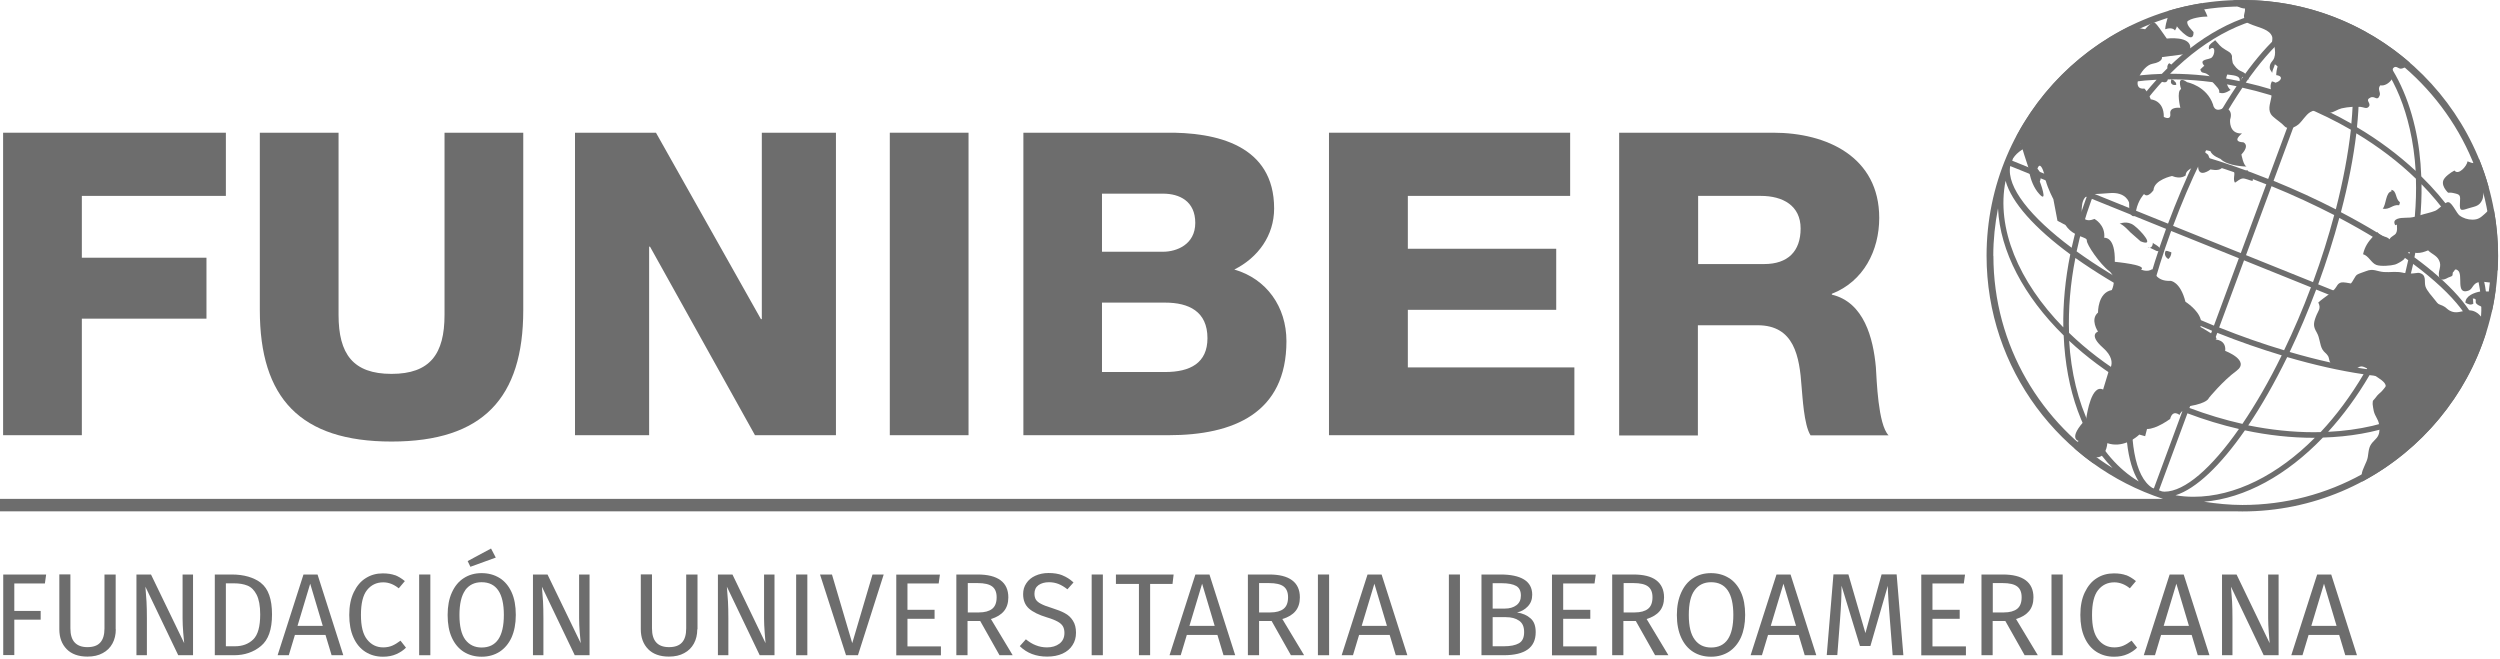 <svg width="201" height="53" viewBox="0 0 201 53" fill="none" xmlns="http://www.w3.org/2000/svg">
<path d="M0.26 52.68V46.19H3.71L3.61 46.91H1.15V49.12H3.27V49.82H1.15V52.67H0.26V52.68Z" fill="#6D6D6D"/>
<path d="M9.31 50.6C9.31 51.03 9.22 51.41 9.04 51.74C8.86 52.07 8.6 52.33 8.26 52.51C7.92 52.7 7.51 52.79 7.03 52.79C6.31 52.79 5.75 52.59 5.36 52.19C4.97 51.79 4.77 51.26 4.77 50.59V46.18H5.66V50.52C5.66 51.02 5.77 51.4 6 51.65C6.23 51.9 6.57 52.03 7.03 52.03C7.49 52.03 7.84 51.91 8.06 51.66C8.29 51.41 8.4 51.03 8.4 50.53V46.19H9.3V50.6H9.31Z" fill="#6D6D6D"/>
<path d="M15.53 52.68H14.33L11.69 47.17C11.73 47.6 11.76 48 11.78 48.37C11.8 48.74 11.81 49.18 11.81 49.7V52.68H10.97V46.19H12.14L14.81 51.71C14.79 51.55 14.77 51.26 14.73 50.85C14.7 50.44 14.68 50.07 14.68 49.73V46.19H15.52V52.68H15.53Z" fill="#6D6D6D"/>
<path d="M20.98 46.87C21.57 47.33 21.87 48.17 21.87 49.4C21.87 50.63 21.57 51.45 20.98 51.94C20.39 52.43 19.67 52.68 18.82 52.68H17.27V46.19H18.63C19.61 46.19 20.4 46.42 20.99 46.87H20.98ZM18.16 46.9V51.96H18.89C19.49 51.96 19.98 51.78 20.36 51.41C20.74 51.04 20.92 50.37 20.92 49.39C20.92 48.71 20.82 48.18 20.63 47.81C20.44 47.44 20.19 47.2 19.89 47.08C19.59 46.96 19.23 46.9 18.82 46.9H18.16Z" fill="#6D6D6D"/>
<path d="M26.66 52.68L26.17 51.05H23.71L23.22 52.68H22.32L24.4 46.19H25.53L27.6 52.68H26.66ZM25.95 50.32L24.94 46.93L23.92 50.32H25.95Z" fill="#6D6D6D"/>
<path d="M31.73 46.23C32 46.33 32.27 46.49 32.55 46.72L32.06 47.3C31.66 46.98 31.25 46.82 30.81 46.82C30.27 46.82 29.84 47.03 29.51 47.44C29.18 47.85 29.02 48.52 29.02 49.44C29.02 50.36 29.18 50.99 29.51 51.41C29.84 51.83 30.27 52.05 30.81 52.05C31.09 52.05 31.33 52 31.54 51.91C31.75 51.82 31.97 51.68 32.2 51.51L32.64 52.07C32.44 52.28 32.18 52.45 31.87 52.59C31.56 52.73 31.2 52.8 30.79 52.8C30.26 52.8 29.79 52.67 29.38 52.41C28.97 52.15 28.65 51.77 28.42 51.26C28.19 50.75 28.08 50.15 28.08 49.44C28.08 48.73 28.2 48.12 28.44 47.62C28.68 47.12 29 46.73 29.41 46.48C29.82 46.22 30.27 46.1 30.77 46.1C31.16 46.1 31.49 46.15 31.76 46.25L31.73 46.23Z" fill="#6D6D6D"/>
<path d="M34.6 46.19V52.68H33.7V46.19H34.6Z" fill="#6D6D6D"/>
<path d="M40.17 46.47C40.58 46.73 40.9 47.11 41.13 47.61C41.36 48.11 41.47 48.72 41.47 49.44C41.47 50.16 41.35 50.75 41.13 51.25C40.9 51.75 40.58 52.13 40.17 52.4C39.76 52.66 39.28 52.8 38.73 52.8C38.18 52.8 37.71 52.67 37.29 52.41C36.88 52.15 36.56 51.77 36.33 51.27C36.1 50.77 35.99 50.16 35.99 49.45C35.99 48.74 36.1 48.15 36.33 47.64C36.56 47.13 36.88 46.74 37.29 46.48C37.71 46.21 38.18 46.08 38.72 46.08C39.26 46.08 39.75 46.21 40.16 46.47H40.17ZM37.41 47.45C37.1 47.88 36.94 48.54 36.94 49.45C36.94 50.36 37.1 51.01 37.41 51.43C37.73 51.85 38.17 52.06 38.72 52.06C39.91 52.06 40.51 51.19 40.51 49.44C40.51 47.69 39.91 46.81 38.72 46.81C38.16 46.81 37.72 47.02 37.4 47.45H37.41ZM39.48 44.1L39.86 44.83L37.82 45.57L37.6 45.11L39.48 44.1Z" fill="#6D6D6D"/>
<path d="M47.4 52.68H46.21L43.57 47.17C43.61 47.6 43.64 48 43.66 48.37C43.68 48.74 43.69 49.18 43.69 49.7V52.68H42.85V46.19H44.02L46.69 51.71C46.67 51.55 46.65 51.26 46.61 50.85C46.58 50.44 46.56 50.07 46.56 49.73V46.19H47.4V52.68Z" fill="#6D6D6D"/>
<path d="M56.06 50.6C56.06 51.03 55.97 51.41 55.79 51.74C55.61 52.07 55.35 52.33 55.01 52.51C54.67 52.7 54.26 52.79 53.78 52.79C53.06 52.79 52.5 52.59 52.11 52.19C51.72 51.79 51.52 51.26 51.52 50.59V46.18H52.42V50.52C52.42 51.02 52.53 51.4 52.76 51.65C52.98 51.9 53.33 52.03 53.79 52.03C54.25 52.03 54.6 51.91 54.83 51.66C55.06 51.41 55.17 51.03 55.17 50.53V46.19H56.08V50.6H56.06Z" fill="#6D6D6D"/>
<path d="M62.28 52.68H61.08L58.44 47.17C58.48 47.6 58.51 48 58.53 48.37C58.55 48.74 58.56 49.18 58.56 49.7V52.68H57.72V46.19H58.89L61.55 51.71C61.53 51.55 61.51 51.26 61.48 50.85C61.45 50.44 61.43 50.07 61.43 49.73V46.19H62.27V52.68H62.28Z" fill="#6D6D6D"/>
<path d="M64.91 46.19V52.68H64.01V46.19H64.91Z" fill="#6D6D6D"/>
<path d="M71.05 46.19L68.98 52.68H68.02L65.93 46.19H66.89L68.52 51.71L70.15 46.19H71.06H71.05Z" fill="#6D6D6D"/>
<path d="M75.57 46.19L75.47 46.91H72.96V49.03H75.14V49.75H72.96V51.97H75.65V52.69H72.06V46.2H75.57V46.19Z" fill="#6D6D6D"/>
<path d="M77.79 49.93V52.68H76.89V46.19H78.6C79.41 46.19 80.02 46.34 80.44 46.65C80.86 46.96 81.07 47.42 81.07 48.03C81.07 48.48 80.95 48.85 80.72 49.13C80.49 49.41 80.14 49.63 79.67 49.77L81.42 52.68H80.36L78.81 49.93H77.79ZM78.7 49.24C79.17 49.24 79.53 49.14 79.77 48.95C80.01 48.76 80.13 48.45 80.13 48.02C80.13 47.62 80.01 47.33 79.77 47.15C79.53 46.97 79.14 46.88 78.61 46.88H77.81V49.24H78.71H78.7Z" fill="#6D6D6D"/>
<path d="M85.42 46.26C85.73 46.38 86.03 46.57 86.31 46.83L85.82 47.38C85.58 47.19 85.33 47.04 85.1 46.95C84.87 46.86 84.61 46.81 84.34 46.81C84 46.81 83.72 46.89 83.5 47.04C83.28 47.2 83.17 47.43 83.17 47.73C83.17 47.92 83.21 48.08 83.28 48.2C83.36 48.33 83.5 48.45 83.7 48.55C83.9 48.66 84.2 48.77 84.59 48.89C85 49.02 85.34 49.15 85.61 49.3C85.88 49.44 86.1 49.64 86.26 49.9C86.43 50.16 86.51 50.48 86.51 50.87C86.51 51.26 86.42 51.58 86.23 51.87C86.05 52.16 85.78 52.39 85.43 52.55C85.08 52.71 84.67 52.79 84.19 52.79C83.29 52.79 82.56 52.51 81.99 51.95L82.48 51.4C82.74 51.61 83.01 51.78 83.28 51.88C83.55 51.99 83.85 52.05 84.18 52.05C84.58 52.05 84.91 51.95 85.18 51.75C85.44 51.55 85.58 51.27 85.58 50.89C85.58 50.68 85.54 50.5 85.46 50.36C85.38 50.22 85.24 50.09 85.04 49.98C84.84 49.87 84.56 49.75 84.18 49.64C83.52 49.44 83.03 49.2 82.72 48.92C82.41 48.64 82.26 48.25 82.26 47.77C82.26 47.44 82.34 47.15 82.52 46.89C82.69 46.63 82.93 46.43 83.24 46.29C83.55 46.15 83.9 46.07 84.3 46.07C84.73 46.07 85.11 46.13 85.41 46.25L85.42 46.26Z" fill="#6D6D6D"/>
<path d="M88.67 46.19V52.68H87.77V46.19H88.67Z" fill="#6D6D6D"/>
<path d="M94.36 46.19L94.27 46.95H92.47V52.68H91.57V46.95H89.72V46.19H94.36Z" fill="#6D6D6D"/>
<path d="M98.37 52.68L97.88 51.05H95.42L94.93 52.68H94.03L96.11 46.19H97.24L99.31 52.68H98.37ZM97.66 50.32L96.65 46.93L95.63 50.32H97.66Z" fill="#6D6D6D"/>
<path d="M102.24 49.93H101.23V52.68H100.33V46.19H102.04C102.85 46.19 103.46 46.34 103.88 46.65C104.3 46.96 104.51 47.42 104.51 48.03C104.51 48.48 104.39 48.85 104.16 49.13C103.93 49.41 103.58 49.63 103.1 49.77L104.85 52.68H103.79L102.24 49.93ZM102.13 49.24C102.6 49.24 102.96 49.14 103.2 48.95C103.44 48.76 103.56 48.45 103.56 48.02C103.56 47.62 103.44 47.33 103.2 47.15C102.96 46.97 102.57 46.88 102.03 46.88H101.23V49.24H102.13Z" fill="#6D6D6D"/>
<path d="M106.86 46.19V52.68H105.96V46.19H106.86Z" fill="#6D6D6D"/>
<path d="M112.22 52.68L111.73 51.05H109.27L108.78 52.68H107.87L109.95 46.19H111.08L113.15 52.68H112.21H112.22ZM111.51 50.32L110.5 46.93L109.48 50.32H111.51Z" fill="#6D6D6D"/>
<path d="M117.38 46.19V52.68H116.49V46.19H117.38Z" fill="#6D6D6D"/>
<path d="M123.06 49.72C123.34 49.96 123.47 50.33 123.47 50.83C123.47 52.06 122.62 52.68 120.9 52.68H119.11V46.19H120.64C121.46 46.19 122.09 46.32 122.53 46.59C122.97 46.86 123.19 47.27 123.19 47.82C123.19 48.2 123.07 48.51 122.83 48.76C122.59 49.01 122.31 49.17 121.97 49.24C122.42 49.31 122.78 49.47 123.05 49.71L123.06 49.72ZM120.01 46.89V48.93H120.99C121.37 48.93 121.68 48.84 121.92 48.66C122.16 48.48 122.28 48.22 122.28 47.89C122.28 47.51 122.15 47.25 121.9 47.11C121.65 46.97 121.26 46.89 120.74 46.89H120.01ZM122.12 51.72C122.4 51.56 122.54 51.27 122.54 50.82C122.54 50.37 122.4 50.08 122.13 49.9C121.86 49.71 121.51 49.62 121.08 49.62H120.01V51.96H120.91C121.44 51.96 121.84 51.88 122.12 51.72Z" fill="#6D6D6D"/>
<path d="M128.3 46.19L128.2 46.91H125.68V49.03H127.86V49.75H125.68V51.97H128.37V52.69H124.78V46.2H128.29L128.3 46.19Z" fill="#6D6D6D"/>
<path d="M131.53 49.93H130.52V52.68H129.62V46.19H131.32C132.13 46.19 132.75 46.34 133.16 46.65C133.57 46.96 133.79 47.42 133.79 48.03C133.79 48.48 133.67 48.85 133.44 49.13C133.21 49.41 132.85 49.63 132.39 49.77L134.14 52.68H133.07L131.52 49.93H131.53ZM131.43 49.24C131.9 49.24 132.26 49.14 132.5 48.95C132.74 48.76 132.86 48.45 132.86 48.02C132.86 47.62 132.74 47.33 132.5 47.15C132.26 46.97 131.87 46.88 131.34 46.88H130.54V49.24H131.44H131.43Z" fill="#6D6D6D"/>
<path d="M139.01 46.47C139.42 46.73 139.74 47.11 139.97 47.61C140.2 48.11 140.31 48.72 140.31 49.44C140.31 50.16 140.19 50.75 139.97 51.25C139.74 51.75 139.42 52.13 139.01 52.4C138.6 52.66 138.12 52.8 137.57 52.8C137.02 52.8 136.54 52.67 136.13 52.41C135.72 52.15 135.4 51.77 135.17 51.27C134.94 50.77 134.82 50.16 134.82 49.45C134.82 48.74 134.94 48.15 135.17 47.64C135.4 47.13 135.72 46.74 136.13 46.48C136.54 46.21 137.02 46.08 137.56 46.08C138.1 46.08 138.59 46.21 139 46.47H139.01ZM136.25 47.45C135.93 47.88 135.78 48.54 135.78 49.45C135.78 50.36 135.94 51.01 136.26 51.43C136.57 51.85 137.01 52.06 137.57 52.06C138.76 52.06 139.36 51.19 139.36 49.44C139.36 47.69 138.76 46.81 137.57 46.81C137.01 46.81 136.57 47.02 136.25 47.45Z" fill="#6D6D6D"/>
<path d="M145.1 52.68L144.61 51.05H142.15L141.66 52.68H140.75L142.83 46.19H143.96L146.03 52.68H145.09H145.1ZM142.37 50.32H144.4L143.39 46.93L142.37 50.32Z" fill="#6D6D6D"/>
<path d="M153.04 52.68H152.17L151.94 49.75C151.85 48.6 151.79 47.72 151.78 47.1L150.38 51.94H149.54L148.06 47.09C148.06 47.87 148.02 48.78 147.94 49.81L147.72 52.67H146.87L147.41 46.18H148.61L149.98 50.9L151.28 46.18H152.49L153.03 52.67L153.04 52.68Z" fill="#6D6D6D"/>
<path d="M157.99 46.19L157.89 46.91H155.37V49.03H157.56V49.75H155.37V51.97H158.06V52.69H154.47V46.2H157.98L157.99 46.19Z" fill="#6D6D6D"/>
<path d="M160.21 49.93V52.68H159.31V46.19H161.02C161.83 46.19 162.44 46.34 162.86 46.65C163.28 46.96 163.49 47.42 163.49 48.03C163.49 48.48 163.37 48.85 163.14 49.13C162.91 49.41 162.56 49.63 162.09 49.77L163.84 52.68H162.78L161.23 49.93H160.21ZM161.11 49.24C161.58 49.24 161.94 49.14 162.18 48.95C162.42 48.76 162.54 48.45 162.54 48.02C162.54 47.62 162.42 47.33 162.18 47.15C161.94 46.97 161.55 46.88 161.02 46.88H160.22V49.24H161.12H161.11Z" fill="#6D6D6D"/>
<path d="M165.84 46.19V52.68H164.94V46.19H165.84Z" fill="#6D6D6D"/>
<path d="M170.91 46.23C171.18 46.33 171.45 46.49 171.73 46.72L171.24 47.3C170.85 46.98 170.42 46.82 169.99 46.82C169.45 46.82 169.02 47.03 168.69 47.44C168.36 47.85 168.2 48.52 168.2 49.44C168.2 50.36 168.36 50.99 168.69 51.41C169.02 51.83 169.45 52.05 169.99 52.05C170.27 52.05 170.51 52 170.72 51.91C170.93 51.82 171.15 51.68 171.38 51.51L171.82 52.07C171.62 52.28 171.36 52.45 171.05 52.59C170.74 52.73 170.38 52.8 169.97 52.8C169.44 52.8 168.97 52.67 168.56 52.41C168.15 52.15 167.83 51.77 167.6 51.26C167.37 50.75 167.26 50.15 167.26 49.44C167.26 48.73 167.38 48.12 167.62 47.62C167.86 47.12 168.18 46.73 168.59 46.48C169 46.22 169.45 46.1 169.96 46.1C170.35 46.1 170.68 46.15 170.94 46.25L170.91 46.23Z" fill="#6D6D6D"/>
<path d="M176.7 52.68L176.21 51.05H173.75L173.26 52.68H172.36L174.44 46.19H175.57L177.64 52.68H176.7ZM175.99 50.32L174.98 46.93L173.96 50.32H175.99Z" fill="#6D6D6D"/>
<path d="M183.2 52.68H182L179.37 47.17C179.41 47.6 179.44 48 179.46 48.37C179.48 48.74 179.49 49.18 179.49 49.7V52.68H178.65V46.19H179.82L182.48 51.71C182.46 51.55 182.44 51.26 182.41 50.85C182.38 50.44 182.36 50.07 182.36 49.73V46.19H183.2V52.68Z" fill="#6D6D6D"/>
<path d="M188.56 52.68L188.07 51.05H185.61L185.12 52.68H184.22L186.3 46.19H187.43L189.5 52.68H188.56ZM185.83 50.32H187.86L186.85 46.93L185.83 50.32Z" fill="#6D6D6D"/>
<path d="M180.28 0C168.94 0 159.72 9.22 159.72 20.56C159.72 29.67 165.68 37.42 173.91 40.11H0V41.11H179.71C179.9 41.11 180.09 41.12 180.28 41.12C191.62 41.12 200.84 31.9 200.84 20.56C200.84 9.22 191.62 0 180.28 0ZM193.74 10.34C193.99 11.43 194.15 12.57 194.22 13.74C192.83 12.45 191.25 11.26 189.5 10.23C189.87 6.69 189.58 3.93 188.62 2.43C191.1 3.91 192.9 6.65 193.74 10.35V10.34ZM174.91 39.82C176.57 39.3 178.53 37.42 180.49 34.6C182.37 35 184.23 35.2 186.04 35.2C186.04 35.2 186.09 35.2 186.11 35.2C183.14 38.18 179.7 39.94 176.36 39.94C175.87 39.94 175.38 39.9 174.91 39.82ZM180 20.77L178 26.18C176.21 25.45 174.5 24.66 172.91 23.83C173.36 22.12 173.91 20.36 174.56 18.57L180 20.76V20.77ZM174.72 18.15C175.4 16.33 176.14 14.59 176.93 12.97C178.65 13.49 180.42 14.1 182.21 14.82L180.16 20.35L174.72 18.16V18.15ZM180.42 20.93L185.8 23.1C185.14 24.87 184.41 26.57 183.64 28.16C181.94 27.65 180.19 27.04 178.42 26.33L180.42 20.93ZM180.58 20.51L182.63 14.97C184.4 15.69 186.09 16.48 187.67 17.29C187.21 19.02 186.65 20.82 185.98 22.64C185.98 22.65 185.97 22.67 185.96 22.68L180.57 20.51H180.58ZM182.79 14.55L185.03 8.5C185.03 8.5 185.13 8.54 185.18 8.55C186.52 9.1 187.8 9.73 189.01 10.43C188.79 12.38 188.39 14.54 187.8 16.83C186.24 16.03 184.57 15.26 182.8 14.54L182.79 14.55ZM182.37 14.39C180.6 13.68 178.84 13.07 177.13 12.56C178.15 10.49 179.22 8.63 180.29 7.05C181.73 7.37 183.18 7.81 184.6 8.35L182.36 14.39H182.37ZM176.69 12.42C174.52 11.79 172.45 11.32 170.55 11.04C171.58 9.3 172.74 7.73 174 6.39C174.18 6.39 174.36 6.38 174.54 6.38C176.26 6.38 178.03 6.57 179.82 6.93C178.75 8.51 177.7 10.36 176.69 12.42ZM176.49 12.83C175.72 14.44 174.99 16.17 174.31 17.98L168.36 15.58C168.92 14.13 169.57 12.74 170.3 11.46C172.21 11.73 174.3 12.2 176.49 12.83ZM174.15 18.4C173.5 20.19 172.95 21.93 172.5 23.61C170.42 22.51 168.55 21.36 166.96 20.21C167.25 18.85 167.64 17.48 168.14 16.11C168.16 16.07 168.17 16.03 168.19 15.99L174.15 18.4ZM172.37 24.07C171.77 26.35 171.36 28.48 171.13 30.41C169.33 29.32 167.72 28.09 166.35 26.76C166.29 24.84 166.45 22.82 166.86 20.74C168.44 21.86 170.29 22.99 172.37 24.08V24.07ZM172.79 24.28C174.37 25.08 176.05 25.86 177.84 26.59C177.84 26.59 177.84 26.59 177.85 26.59L175.61 32.63C175.54 32.6 175.47 32.58 175.41 32.55C174.06 32 172.78 31.37 171.58 30.67C171.8 28.72 172.2 26.56 172.79 24.27V24.28ZM178.27 26.76C180.02 27.46 181.76 28.06 183.45 28.57C182.44 30.64 181.36 32.5 180.29 34.08C178.87 33.76 177.44 33.33 176.03 32.8L178.27 26.76ZM186.04 34.75C184.32 34.75 182.55 34.56 180.76 34.2C181.83 32.62 182.88 30.77 183.89 28.71C186.05 29.34 188.13 29.81 190.03 30.09C189 31.83 187.84 33.4 186.58 34.74C186.4 34.74 186.23 34.75 186.05 34.75H186.04ZM184.09 28.3C184.84 26.73 185.56 25.04 186.22 23.28L192.17 25.68C191.62 27.09 190.99 28.43 190.28 29.68C188.37 29.41 186.28 28.94 184.09 28.3ZM186.38 22.86C186.38 22.86 186.39 22.82 186.4 22.81C187.06 21 187.62 19.23 188.08 17.52C190.16 18.62 192.04 19.77 193.62 20.92C193.33 22.29 192.94 23.66 192.44 25.02C192.41 25.1 192.38 25.18 192.34 25.26L186.38 22.86ZM188.21 17.06C188.81 14.78 189.22 12.65 189.45 10.72C191.24 11.8 192.85 13.02 194.24 14.37C194.3 16.32 194.13 18.34 193.72 20.4C192.14 19.27 190.29 18.15 188.21 17.06ZM187.51 1.9C188.95 2.8 189.44 5.82 189.05 9.94C187.88 9.27 186.64 8.67 185.34 8.14C185.29 8.12 185.23 8.1 185.18 8.08L187.47 1.88C187.47 1.88 187.49 1.88 187.51 1.89V1.9ZM186.75 1.62C186.85 1.65 186.95 1.69 187.05 1.73L184.76 7.92C183.37 7.39 181.97 6.96 180.56 6.64C182.74 3.52 184.91 1.6 186.55 1.6C186.62 1.6 186.69 1.61 186.75 1.62ZM185.66 1.31C184 1.83 182.04 3.71 180.09 6.53C178.21 6.13 176.35 5.93 174.54 5.93C174.51 5.93 174.49 5.93 174.47 5.93C177.45 2.96 180.88 1.19 184.22 1.19C184.71 1.19 185.2 1.23 185.67 1.31H185.66ZM180.28 0.53C181.33 0.53 182.36 0.64 183.37 0.79C180.06 1.07 176.7 2.94 173.81 5.94C169.49 6.07 165.91 7.35 163.57 9.53C167.16 4.11 173.31 0.52 180.28 0.52V0.53ZM173.39 6.41C172.18 7.74 171.05 9.27 170.06 10.97C168.88 10.81 167.76 10.73 166.75 10.73C164.84 10.73 163.39 11.02 162.44 11.58C164.42 8.53 168.35 6.65 173.4 6.41H173.39ZM161.86 12.72C162.5 11.73 164.21 11.18 166.75 11.18C167.69 11.18 168.73 11.26 169.82 11.4C169.11 12.66 168.49 14 167.94 15.41L161.78 12.92C161.81 12.85 161.83 12.78 161.86 12.71V12.72ZM161.62 13.37C161.62 13.37 161.62 13.36 161.62 13.35L167.77 15.83C167.77 15.83 167.73 15.92 167.72 15.96C167.23 17.28 166.85 18.61 166.56 19.92C163.23 17.44 161.32 15.03 161.62 13.36V13.37ZM161.25 14.54C161.72 16.26 163.58 18.34 166.45 20.45C166.04 22.47 165.86 24.44 165.89 26.32C162.29 22.64 160.48 18.34 161.25 14.53V14.54ZM160.26 20.57C160.26 19.26 160.4 17.99 160.64 16.75C160.8 20.19 162.72 23.83 165.92 26.97C166.1 31.38 167.46 35.2 169.85 37.63C164.12 34.1 160.27 27.79 160.27 20.57H160.26ZM166.36 27.4C167.73 28.68 169.31 29.86 171.07 30.91C170.7 34.44 170.99 37.21 171.95 38.71C168.64 36.72 166.66 32.51 166.36 27.39V27.4ZM173.05 39.23C171.62 38.33 171.13 35.31 171.53 31.19C172.69 31.85 173.93 32.46 175.24 32.99C175.31 33.02 175.39 33.04 175.46 33.07L173.17 39.27C173.17 39.27 173.1 39.25 173.07 39.23H173.05ZM173.58 39.42L175.87 33.23C177.24 33.75 178.63 34.17 180.01 34.49C177.83 37.61 175.66 39.53 174.02 39.53C173.95 39.53 173.89 39.52 173.83 39.51C173.75 39.48 173.66 39.45 173.58 39.42ZM180.29 40.6C179.24 40.6 178.21 40.49 177.2 40.34C180.51 40.06 183.87 38.19 186.76 35.18C191.09 35.05 194.66 33.77 197 31.58C193.41 37.01 187.26 40.6 180.29 40.6ZM187.18 34.72C188.39 33.39 189.52 31.86 190.51 30.16C191.69 30.32 192.81 30.4 193.82 30.4C195.72 30.4 197.17 30.11 198.12 29.56C196.14 32.61 192.21 34.48 187.17 34.72H187.18ZM198.71 28.42C198.07 29.41 196.36 29.96 193.82 29.96C192.88 29.96 191.84 29.88 190.75 29.74C191.44 28.52 192.05 27.22 192.58 25.85L198.74 28.34C198.74 28.34 198.71 28.39 198.7 28.42H198.71ZM198.96 27.77C198.96 27.77 198.93 27.87 198.91 27.92L192.76 25.44C192.79 25.35 192.83 25.27 192.86 25.18C193.34 23.86 193.73 22.54 194.02 21.22C197.35 23.7 199.26 26.1 198.96 27.78V27.77ZM199.32 26.6C198.85 24.88 197 22.8 194.12 20.69C194.53 18.69 194.72 16.72 194.69 14.81C195.52 15.66 196.26 16.55 196.91 17.47C199.08 20.58 199.9 23.76 199.32 26.59V26.6ZM197.27 17.22C196.53 16.16 195.65 15.14 194.67 14.18C194.62 12.82 194.46 11.5 194.17 10.25C193.53 7.45 192.36 5.16 190.75 3.53C196.47 7.06 200.31 13.37 200.31 20.57C200.31 21.85 200.18 23.1 199.95 24.32C199.83 22.02 198.93 19.59 197.27 17.21V17.22Z" fill="#6D6D6D"/>
<path d="M0.25 10.67H18.16V15.75H6.58V20.72H16.6V25.62H6.58V34.99H0.25V10.67Z" fill="#6D6D6D"/>
<path d="M42.07 24.94C42.07 31.99 38.83 35.5 31.48 35.5C24.13 35.5 20.89 31.99 20.89 24.94V10.67H27.22V25.32C27.22 28.46 28.38 30.06 31.48 30.06C34.58 30.06 35.74 28.46 35.74 25.32V10.67H42.07V24.94Z" fill="#6D6D6D"/>
<path d="M46.23 10.67H52.74L61.18 25.66H61.25V10.67H67.21V34.99H60.7L52.26 19.83H52.19V34.99H46.23V10.67Z" fill="#6D6D6D"/>
<path d="M77.87 10.67H71.54V34.99H77.87V10.67Z" fill="#6D6D6D"/>
<path d="M82.27 10.67H93.65C97.84 10.6 102.44 11.69 102.44 16.76C102.44 18.94 101.15 20.71 99.24 21.67C101.83 22.42 103.43 24.66 103.43 27.43C103.43 33.22 99.17 34.99 93.96 34.99H82.28V10.67H82.27ZM88.6 20.24H93.51C94.6 20.24 96.1 19.66 96.1 17.92C96.1 16.18 94.84 15.57 93.51 15.57H88.6V20.24ZM88.6 29.91H93.68C95.69 29.91 97.08 29.19 97.08 27.19C97.08 25.04 95.58 24.33 93.68 24.33H88.6V29.92V29.91Z" fill="#6D6D6D"/>
<path d="M106.85 10.67H126.24V15.75H113.19V20H125.12V24.91H113.19V29.54H126.58V34.99H106.85V10.67Z" fill="#6D6D6D"/>
<path d="M142.58 10.67C146.87 10.67 151.09 12.61 151.09 17.52C151.09 20.14 149.83 22.63 147.28 23.62V23.69C149.87 24.3 150.61 27.2 150.82 29.52C150.89 30.54 150.99 34.12 151.84 35H145.57C145.03 34.18 144.92 31.8 144.85 31.12C144.68 28.67 144.27 26.15 141.31 26.15H136.51V35.01H130.18V10.67H142.58ZM136.52 21.23H141.84C143.74 21.23 144.77 20.21 144.77 18.37C144.77 16.53 143.34 15.75 141.57 15.75H136.53V21.24L136.52 21.23Z" fill="#6D6D6D"/>
<path d="M180.79 6.33C180.67 6.21 180.63 6.05 180.52 5.94C180.52 5.94 180.51 5.92 180.5 5.91C180.34 5.76 180.13 5.73 179.96 5.6C179.85 5.51 179.72 5.38 179.64 5.26C179.46 5.01 179.54 5.12 179.47 4.83C179.41 4.58 179.53 4.54 179.34 4.28C179.26 4.18 179 4.05 178.91 3.99C178.49 3.74 178.43 3.59 178.1 3.23C177.94 3.39 177.86 3.39 177.71 3.56L177.63 3.65C177.59 3.78 177.56 3.86 177.63 3.98C178.15 3.54 178.1 4.38 177.83 4.62C177.6 4.83 176.73 4.72 177.23 5.3C177.1 5.35 177.04 5.49 176.91 5.56C176.96 5.95 177.22 5.78 177.47 5.97C177.58 6.04 177.62 6.09 177.66 6.14C177.73 6.23 177.72 6.31 177.83 6.51C177.85 6.54 177.88 6.58 177.91 6.62C178.12 6.87 178.55 7.24 178.4 7.43C178.73 7.59 179.05 7.41 179.34 7.23C179.21 7.13 179.12 6.97 179.06 6.8C179.01 6.65 178.98 6.49 178.99 6.33C178.99 6.21 179.03 6.1 179.07 5.99C179.45 6.06 180.18 6.03 180.06 6.53C180.06 6.56 180.06 6.59 180.04 6.62C180.13 6.57 180.18 6.47 180.22 6.36C180.24 6.3 180.26 6.25 180.27 6.18C180.29 6.18 180.31 6.2 180.33 6.21C180.46 6.28 180.62 6.33 180.77 6.37C180.8 6.37 180.83 6.39 180.87 6.4C180.84 6.38 180.82 6.36 180.8 6.34L180.79 6.33Z" fill="#6D6D6D"/>
<path d="M177.49 1.34C177.41 1.12 177.32 0.94 177.23 0.77C177.15 0.61 177.08 0.45 177.02 0.26C176.08 0.41 175.17 0.62 174.28 0.89C174.3 0.93 174.33 0.97 174.36 1.01C174.39 0.99 174.4 0.98 174.42 0.95C174.38 1.11 174.32 1.28 174.27 1.45C174.18 1.75 174.1 2.06 174.08 2.35C174.35 2.26 174.7 2.22 174.87 2.45C174.9 2.36 175.01 2.24 175.02 2.11C175.19 2.37 176.39 3.65 176.36 2.58C176.16 2.33 175.85 2.09 175.85 1.75C176.06 1.46 177.09 1.32 177.48 1.33L177.49 1.34Z" fill="#6D6D6D"/>
<path d="M180.28 0C180.04 0 179.81 0.01 179.57 0.02C179.54 0.23 179.73 0.42 179.96 0.54C180.14 0.63 180.34 0.69 180.49 0.68C180.54 1.01 180.35 1.15 180.44 1.45C180.44 1.47 180.44 1.49 180.45 1.51C180.51 1.67 180.59 1.76 180.69 1.82C180.81 1.9 180.95 1.94 181.11 2.01C181.65 2.23 182.49 2.37 182.68 2.95C182.72 3.08 182.68 3.22 182.68 3.34C182.68 3.36 182.68 3.38 182.68 3.4C182.72 3.55 182.85 3.63 182.87 3.74C182.87 3.74 182.87 3.76 182.87 3.77C182.92 4.05 182.95 4.36 182.85 4.64C182.77 4.9 182.52 5.01 182.49 5.34C182.46 5.63 182.61 5.67 182.68 5.86C182.7 5.63 182.84 5.42 182.9 5.17C182.95 5.19 183.08 5.3 183.12 5.35C183.05 5.57 183.01 5.81 183.01 6.04C183.65 6.12 183.37 6.55 182.94 6.65C182.85 6.58 182.76 6.58 182.66 6.54C182.53 6.78 182.54 6.98 182.58 7.18C182.61 7.34 182.64 7.5 182.63 7.67C182.63 7.68 182.63 7.69 182.63 7.71C182.58 8.17 182.31 8.7 182.57 9.16C182.73 9.43 183.2 9.71 183.49 9.97C183.69 10.15 183.72 10.23 183.87 10.27C183.9 10.27 183.93 10.29 183.98 10.3C184.1 10.32 184.23 10.3 184.36 10.25C184.53 10.19 184.68 10.1 184.8 10C185.12 9.72 185.37 9.24 185.75 9.01C185.82 8.97 185.88 8.94 185.94 8.92C186.34 8.77 186.65 9.03 187.14 9.08C187.22 9.08 187.29 9.08 187.36 9.06C187.68 9.01 187.94 8.79 188.27 8.71C188.52 8.65 188.84 8.61 189.14 8.59C189.31 8.59 189.47 8.58 189.62 8.59C189.67 8.59 189.72 8.59 189.77 8.59C190.04 8.61 190.29 8.81 190.47 8.55C190.65 8.27 190.11 8.06 190.59 7.84C190.95 7.68 191.12 8.17 191.32 7.69C191.44 7.41 191.11 7.17 191.38 6.86C191.71 6.93 192.09 6.69 192.29 6.39C192.34 6.31 192.39 6.23 192.41 6.16C192.45 6.02 192.34 5.78 192.37 5.6C192.37 5.55 192.39 5.51 192.42 5.47C192.64 5.23 192.83 5.54 193.03 5.52C193.13 5.52 193.24 5.47 193.34 5.42C193.5 5.33 193.64 5.2 193.74 5.03C190.13 1.9 185.43 0 180.29 0H180.28Z" fill="#6D6D6D"/>
<path d="M178.91 28.19C178.98 27.3 178.12 27.3 178.12 27.3C178.24 27.28 178.22 27.2 178.14 27.1C178.06 27.01 177.92 26.91 177.77 26.8C177.39 26.55 176.92 26.29 176.92 26.29C176.93 26.26 176.92 26.22 176.94 26.19C176.98 26.02 176.98 25.86 176.94 25.7C176.74 24.91 175.71 24.26 175.71 24.26C175.29 22.62 174.51 22.58 174.51 22.58C173.95 22.61 173.61 22.43 173.4 22.21C173.2 22.01 173.11 21.79 173.08 21.69C173.07 21.65 173.06 21.63 173.06 21.63C172.64 21.92 172.14 21.67 172.14 21.67C172.69 21.3 170.03 21.05 170.03 21.05C170.08 18.96 169.18 19.12 169.18 19.12C169.29 18.07 168.39 17.6 168.39 17.6C168.39 17.6 167.96 17.81 167.66 17.64C167.51 17.56 167.41 17.37 167.38 17.04C167.38 16.95 167.36 16.87 167.37 16.76C167.4 16.23 167.53 15.94 167.74 15.79C167.92 15.66 168.16 15.62 168.46 15.6C168.76 15.58 169.12 15.57 169.56 15.53C170.96 15.39 171.18 16.3 171.18 16.3C171.18 16.46 171.18 16.59 171.19 16.7C171.21 16.97 171.26 17.14 171.32 17.24C171.43 17.41 171.56 17.39 171.64 17.37C171.67 17.36 171.69 17.35 171.69 17.35C171.69 17.2 171.72 17.06 171.74 16.93C171.91 16.08 172.38 15.6 172.38 15.6C172.68 15.96 173.14 15.29 173.14 15.29C173.19 14.45 174.63 14.15 174.63 14.15C175.35 14.45 175.73 14.1 175.73 14.1C175.72 13.83 175.95 13.65 176.18 13.53C176.44 13.4 176.72 13.35 176.72 13.35C176.72 13.38 176.73 13.4 176.73 13.43C176.79 14.36 177.73 13.62 177.73 13.62C177.73 13.62 178.35 13.78 178.63 13.52C178.64 13.51 178.66 13.5 178.68 13.48C178.94 13.15 177.74 12.95 177.74 12.95L177.65 12.73L177.53 12.44C177.42 12.36 177.35 12.3 177.3 12.25C177.14 12.08 177.24 12.06 177.39 12.08C177.54 12.1 177.72 12.16 177.72 12.16C177.85 12.53 178.52 12.77 178.52 12.77C179.1 13.38 180.63 13.39 180.63 13.39C180.37 13.32 180.21 12.42 180.21 12.42C180.93 11.65 180.36 11.44 180.36 11.44C179.35 11.4 180.26 10.73 180.26 10.73C179.17 10.78 179.3 9.62 179.3 9.62C179.44 9.19 179.33 8.95 179.19 8.82C179.03 8.67 178.83 8.65 178.83 8.65C178.79 8.67 178.77 8.68 178.74 8.7C178.02 9.1 177.93 8.41 177.93 8.41C177.42 6.91 175.85 6.61 175.85 6.61C174.94 5.97 175.36 7.16 175.36 7.16C174.97 7.34 175.3 8.67 175.3 8.67C175.3 8.67 174.42 8.55 174.49 9.14C174.56 9.73 173.97 9.4 173.97 9.4C173.99 8.04 172.92 7.99 172.92 7.99C172.9 7.91 172.86 7.85 172.83 7.78C172.76 7.62 172.68 7.47 172.6 7.36C172.5 7.21 172.41 7.12 172.41 7.12C171.96 7.18 171.82 6.91 171.87 6.57C171.89 6.42 171.94 6.26 172.02 6.1C172.24 5.65 172.65 5.21 173.05 5.13C173.94 4.97 173.82 4.59 173.82 4.59L175.54 4.37L175.99 4.31C176.06 4.15 176.09 4.02 176.1 3.9C176.18 2.85 174.21 3.1 174.21 3.1C173.82 2.57 173.45 1.96 173.24 1.83C173.22 1.83 173.21 1.81 173.19 1.8C173.1 1.78 172.97 1.86 172.84 1.97C172.65 2.13 172.47 2.35 172.47 2.35L172.12 2.29L171.21 2.13C167.33 4.05 164.15 7.15 162.12 10.96C162.25 11.13 162.36 11.34 162.45 11.57C162.45 11.57 162.45 11.57 162.45 11.58C162.51 11.74 162.57 11.89 162.62 12.02C162.7 12.27 162.75 12.45 162.75 12.45L163.08 13.46L163.1 13.5C163.1 13.5 163.12 13.7 163.18 13.98C163.28 14.43 163.5 15.1 163.96 15.6C164.7 16.42 164 14.59 164 14.59C164.04 14.5 164.06 14.42 164.07 14.34C164.1 14.13 164.05 13.95 163.99 13.82C163.91 13.66 163.81 13.57 163.81 13.57C164.01 12.96 164.26 13.64 164.35 13.96C164.38 14.05 164.39 14.12 164.39 14.12C164.4 14.24 164.43 14.37 164.47 14.5C164.66 15.21 165.09 16.01 165.09 16.01L165.42 17.75L166.06 18.09C166.29 18.44 166.56 18.65 166.82 18.79C166.97 18.87 167.11 18.94 167.24 18.99C167.56 19.12 167.79 19.18 167.78 19.33C167.75 19.66 168.86 21.26 169.57 21.79C169.69 21.88 169.77 21.99 169.83 22.1C169.94 22.3 169.97 22.52 169.95 22.72C169.92 23.05 169.79 23.32 169.79 23.32C168.65 23.53 168.68 25.13 168.68 25.13C168.02 25.69 168.68 26.66 168.68 26.66C168.68 26.66 167.88 26.9 169.08 27.96C169.83 28.62 169.83 29.17 169.72 29.49C169.66 29.68 169.56 29.79 169.56 29.79L169.52 29.91L169.09 31.32C168.17 30.87 167.8 33.2 167.74 33.61C167.74 33.65 167.73 33.68 167.73 33.68C167.62 33.79 167.53 33.9 167.44 34C166.3 35.33 167.15 35.46 167.15 35.46C167.1 35.46 167.06 35.48 167.02 35.53C166.92 35.64 166.85 35.86 166.8 36.06C167.29 36.48 167.79 36.89 168.32 37.26L168.45 36.77C168.45 36.77 168.52 36.77 168.56 36.77C168.73 36.77 168.87 36.72 168.97 36.65C169.1 36.56 169.2 36.43 169.26 36.29C169.41 35.98 169.43 35.63 169.43 35.63C170.02 35.83 170.56 35.74 171 35.57C171.17 35.5 171.32 35.43 171.45 35.35C171.79 35.15 172 34.94 172 34.94L172.47 35.07L172.62 34.49C173.36 34.51 174.48 33.68 174.48 33.68C174.69 32.88 175.24 33.37 175.24 33.37C175.24 33.29 175.32 33.19 175.42 33.08C175.61 32.88 175.87 32.68 175.87 32.68C175.94 32.67 175.99 32.66 176.06 32.65C177.52 32.4 177.59 32 177.59 32C177.59 32 178.69 30.64 179.82 29.81C180.95 28.97 178.88 28.2 178.88 28.2L178.91 28.19Z" fill="#6D6D6D"/>
<path d="M171.58 18.13C171.02 17.7 170.42 17.99 170.42 17.99C170.65 17.99 171.27 18.67 171.27 18.67L172.1 19.4C173.33 19.9 172.15 18.56 171.58 18.13Z" fill="#6D6D6D"/>
<path d="M174.58 5.2C174.58 5.2 174.48 5.12 174.4 5.08L174.32 5.17C174.24 5.32 174.24 5.42 174.27 5.49C174.4 5.69 174.93 5.5 174.57 5.2H174.58Z" fill="#6D6D6D"/>
<path d="M173.84 6.17C173.68 6.2 173.55 6.3 173.5 6.44C173.59 6.49 173.71 6.54 173.83 6.58C174.04 6.65 174.25 6.64 174.29 6.38C174.29 6.35 174.3 6.33 174.3 6.3C174.11 6.28 173.94 6.19 173.86 6.06L173.83 6.17H173.84Z" fill="#6D6D6D"/>
<path d="M174.97 6.82C174.98 6.64 174.89 6.56 174.73 6.47L174.83 6.49C174.75 6.41 174.67 6.45 174.63 6.38C174.63 6.36 174.61 6.35 174.61 6.32C174.6 6.34 174.6 6.36 174.59 6.38C174.44 6.69 174.64 6.9 174.98 6.82H174.97Z" fill="#6D6D6D"/>
<path d="M179.45 13.68C179.45 13.68 179.48 13.67 179.5 13.66C179.46 13.64 179.42 13.61 179.36 13.6L179.45 13.68Z" fill="#6D6D6D"/>
<path d="M180.73 13.78C180.73 13.78 180.71 13.72 180.71 13.68C180.67 13.7 180.63 13.71 180.58 13.72C180.18 13.82 179.79 13.51 179.5 13.66C179.58 13.71 179.61 13.77 179.63 13.84C179.69 14.08 179.52 14.42 179.69 14.69C179.91 14.56 180.07 14.38 180.31 14.35C180.52 14.33 180.88 14.51 181.1 14.55C181.13 14.49 181.14 14.44 181.13 14.39C181.11 14.18 180.82 14.03 180.74 13.76L180.73 13.78Z" fill="#6D6D6D"/>
<path d="M173.09 19.5C173.09 19.77 172.95 20.01 172.66 19.9C172.93 19.86 173.36 20.25 173.53 20.19C173.73 20.13 173.72 20.02 173.62 19.91C173.48 19.75 173.17 19.59 173.17 19.59L173.08 19.51L173.09 19.5Z" fill="#6D6D6D"/>
<path d="M174.33 20.83C174.49 20.7 174.57 20.51 174.58 20.29C174.46 20.25 174.29 20.17 174.17 20.17H174.12C173.98 20.43 174.1 20.69 174.34 20.83H174.33Z" fill="#6D6D6D"/>
<path d="M199.31 12.78C199.14 12.95 199.09 13.11 198.87 13.11C198.76 13.11 198.62 13.07 198.39 12.97C198.34 13.36 197.65 14.13 197.34 13.71C197.04 13.86 196.52 14.23 196.43 14.54C196.36 14.8 196.48 15.07 196.64 15.28C196.91 15.63 196.79 15.43 197.2 15.51C197.82 15.64 197.82 15.66 197.78 16.32C197.73 17.05 197.93 16.91 198.53 16.73C199.04 16.58 199.34 16.57 199.57 16.07C199.66 15.87 199.63 15.73 199.68 15.54C199.68 15.54 199.68 15.53 199.68 15.52C199.8 15.19 199.88 15.29 200.03 15.09C200.05 15.07 200.07 15.05 200.08 15.03C199.87 14.26 199.61 13.51 199.31 12.78Z" fill="#6D6D6D"/>
<path d="M192.89 16.5C192.93 16.42 192.95 16.34 192.95 16.25C192.57 16 192.72 15.33 192.26 15.26L192.28 15.38C191.79 15.48 191.87 16.42 191.57 16.78C192.14 16.88 192.37 16.42 192.88 16.5H192.89Z" fill="#6D6D6D"/>
<path d="M200.45 23.39C200.35 23.44 200.23 23.44 200.1 23.44C200.02 23.44 199.95 23.44 199.87 23.43C199.73 23.42 199.59 23.4 199.48 23.42C199.45 23.42 199.43 23.43 199.4 23.44C198.95 23.52 198.22 23.78 198.22 24.34C198.45 24.46 198.65 24.56 198.86 24.41C198.83 24.31 198.85 24.08 198.81 24C199.23 24 198.94 24.25 199.1 24.41C199.23 24.54 199.35 24.58 199.48 24.64C199.54 24.67 199.61 24.69 199.68 24.73C199.88 24.84 200.11 25.01 200.34 25.07C200.48 24.47 200.58 23.86 200.66 23.24C200.59 23.3 200.52 23.37 200.44 23.4L200.45 23.39Z" fill="#6D6D6D"/>
<path d="M200.81 21.75C200.83 21.36 200.85 20.96 200.85 20.56C200.85 19.3 200.73 18.06 200.51 16.86C200.39 16.86 200.27 16.86 200.18 16.9C200.08 16.94 200.03 16.96 199.99 16.99C199.93 17.04 199.9 17.09 199.77 17.2C199.44 17.49 199.26 17.66 198.78 17.66C198.41 17.66 198.03 17.54 197.74 17.32C197.51 17.14 197.16 16.32 196.87 16.26C196.8 16.24 196.71 16.27 196.62 16.33C196.5 16.4 196.38 16.5 196.25 16.61C196.08 16.76 195.91 16.9 195.79 16.95C195.41 17.1 194.97 17.18 194.6 17.3C194.6 17.3 194.59 17.3 194.58 17.3C194.42 17.36 194.28 17.4 194.14 17.43C193.9 17.49 193.67 17.51 193.35 17.51C193.04 17.51 192.26 17.56 192.58 18.11C192.61 18.11 192.68 18.06 192.71 18.06C192.71 18.33 192.77 18.5 192.64 18.75C192.55 18.93 192.22 19 192.12 19.24C191.98 19.08 191.77 19.04 191.58 18.98C191.43 18.93 191.3 18.87 191.2 18.74C191.18 18.71 191.16 18.69 191.14 18.66C191.13 18.66 191.12 18.68 191.11 18.69C190.99 18.81 190.88 18.93 190.77 19.04C190.41 19.43 190.13 19.82 189.99 20.44C190.44 20.56 190.65 21.15 191.06 21.3C191.41 21.43 192.21 21.37 192.56 21.27C192.71 21.23 193.06 21.03 193.21 20.91C193.27 20.87 193.32 20.8 193.36 20.73C193.45 20.58 193.51 20.41 193.61 20.32C193.62 20.31 193.63 20.29 193.64 20.29C193.67 20.27 193.7 20.27 193.72 20.27C193.87 20.23 194.02 20.29 194.16 20.32C194.21 20.33 194.27 20.34 194.32 20.34C194.67 20.34 194.89 20.26 195.22 20.13C195.5 20.42 195.9 20.53 196.09 20.91C196.35 21.4 196.02 21.73 196.09 22.18C196.09 22.23 196.11 22.27 196.12 22.31C196.16 22.4 196.22 22.45 196.29 22.47C196.44 22.51 196.64 22.43 196.83 22.32C196.93 22.27 197.09 22.24 197.16 22.17C197.22 22.11 197.16 21.93 197.24 21.87C197.36 21.79 197.34 21.54 197.61 21.74C198.07 22.07 197.41 23.7 198.43 23.38C198.79 23.27 198.77 22.9 199.16 22.72C199.18 22.72 199.21 22.72 199.23 22.7C199.37 22.65 199.53 22.65 199.7 22.66C199.85 22.67 200.01 22.69 200.15 22.71C200.22 22.71 200.28 22.73 200.34 22.73C200.38 22.54 200.22 22.17 200.31 21.99C200.38 21.84 200.58 21.79 200.77 21.74L200.81 21.75Z" fill="#6D6D6D"/>
<path d="M199.55 25.55C199.55 25.55 199.5 25.49 199.48 25.46C199.22 25.14 198.89 24.95 198.52 24.95C198.44 24.95 198.36 24.95 198.27 24.96C198.18 24.98 198.1 25 198.02 25.02C197.63 25.11 197.32 25.18 196.93 24.96C196.75 24.86 196.64 24.69 196.39 24.58C196 24.41 196.07 24.51 195.78 24.13C195.55 23.83 195.11 23.38 195 23.01C194.89 22.6 195.13 22.09 194.5 21.94C194.41 21.92 194 22 193.85 21.99C193.85 21.99 193.83 21.99 193.82 21.99C193.67 21.99 193.52 21.97 193.36 21.95C193.3 21.95 193.24 21.94 193.17 21.92C192.64 21.8 192.17 21.91 191.65 21.87C191.11 21.83 190.81 21.56 190.23 21.8C190.06 21.87 189.62 22 189.5 22.09C189.32 22.23 189.2 22.6 189.01 22.79C188.85 22.76 188.4 22.67 188.24 22.71C187.92 22.79 187.9 23.03 187.7 23.25C187.67 23.28 187.63 23.31 187.6 23.35C187.48 23.47 187.35 23.58 187.22 23.68C186.94 23.89 186.65 24.09 186.39 24.32C186.64 24.82 186.38 24.97 186.2 25.45C185.98 26.03 185.99 26.26 186.27 26.74C186.52 27.17 186.5 27.71 186.72 28.09C186.85 28.32 187.06 28.42 187.18 28.63C187.26 28.76 187.25 28.96 187.34 29.13C187.35 29.15 187.36 29.17 187.38 29.2C187.66 29.53 188.29 29.58 188.62 29.68C188.79 29.74 188.86 29.9 189.14 29.82C189.34 29.77 189.44 29.64 189.57 29.56C189.64 29.51 189.73 29.47 189.86 29.46C189.97 29.46 190.15 29.53 190.3 29.61C190.39 29.66 190.47 29.71 190.51 29.74C190.56 29.78 190.44 29.94 190.55 30.04C190.65 30.13 190.8 30.1 190.91 30.18C190.92 30.18 190.93 30.19 190.94 30.2C191.21 30.38 191.83 30.72 191.81 31.05C191.81 31.1 191.52 31.43 191.48 31.47C191.29 31.66 191.18 31.71 191 31.97C190.78 32.27 190.77 32.11 190.76 32.49C190.76 32.56 190.83 32.98 190.85 33.05C190.96 33.49 191.2 33.69 191.27 34.08C191.28 34.14 191.3 34.19 191.31 34.26C191.31 34.37 191.31 34.46 191.31 34.55C191.3 34.89 191.21 35.12 190.9 35.41C190.44 35.86 190.47 36.1 190.37 36.75C190.3 37.18 189.93 37.68 189.88 38.14C189.88 38.14 189.88 38.14 189.88 38.15C189.86 38.35 189.92 38.52 189.92 38.72C194.64 36.2 198.27 31.89 199.89 26.71C199.76 26.33 199.75 25.89 199.52 25.56L199.55 25.55Z" fill="#6D6D6D"/>
</svg>
